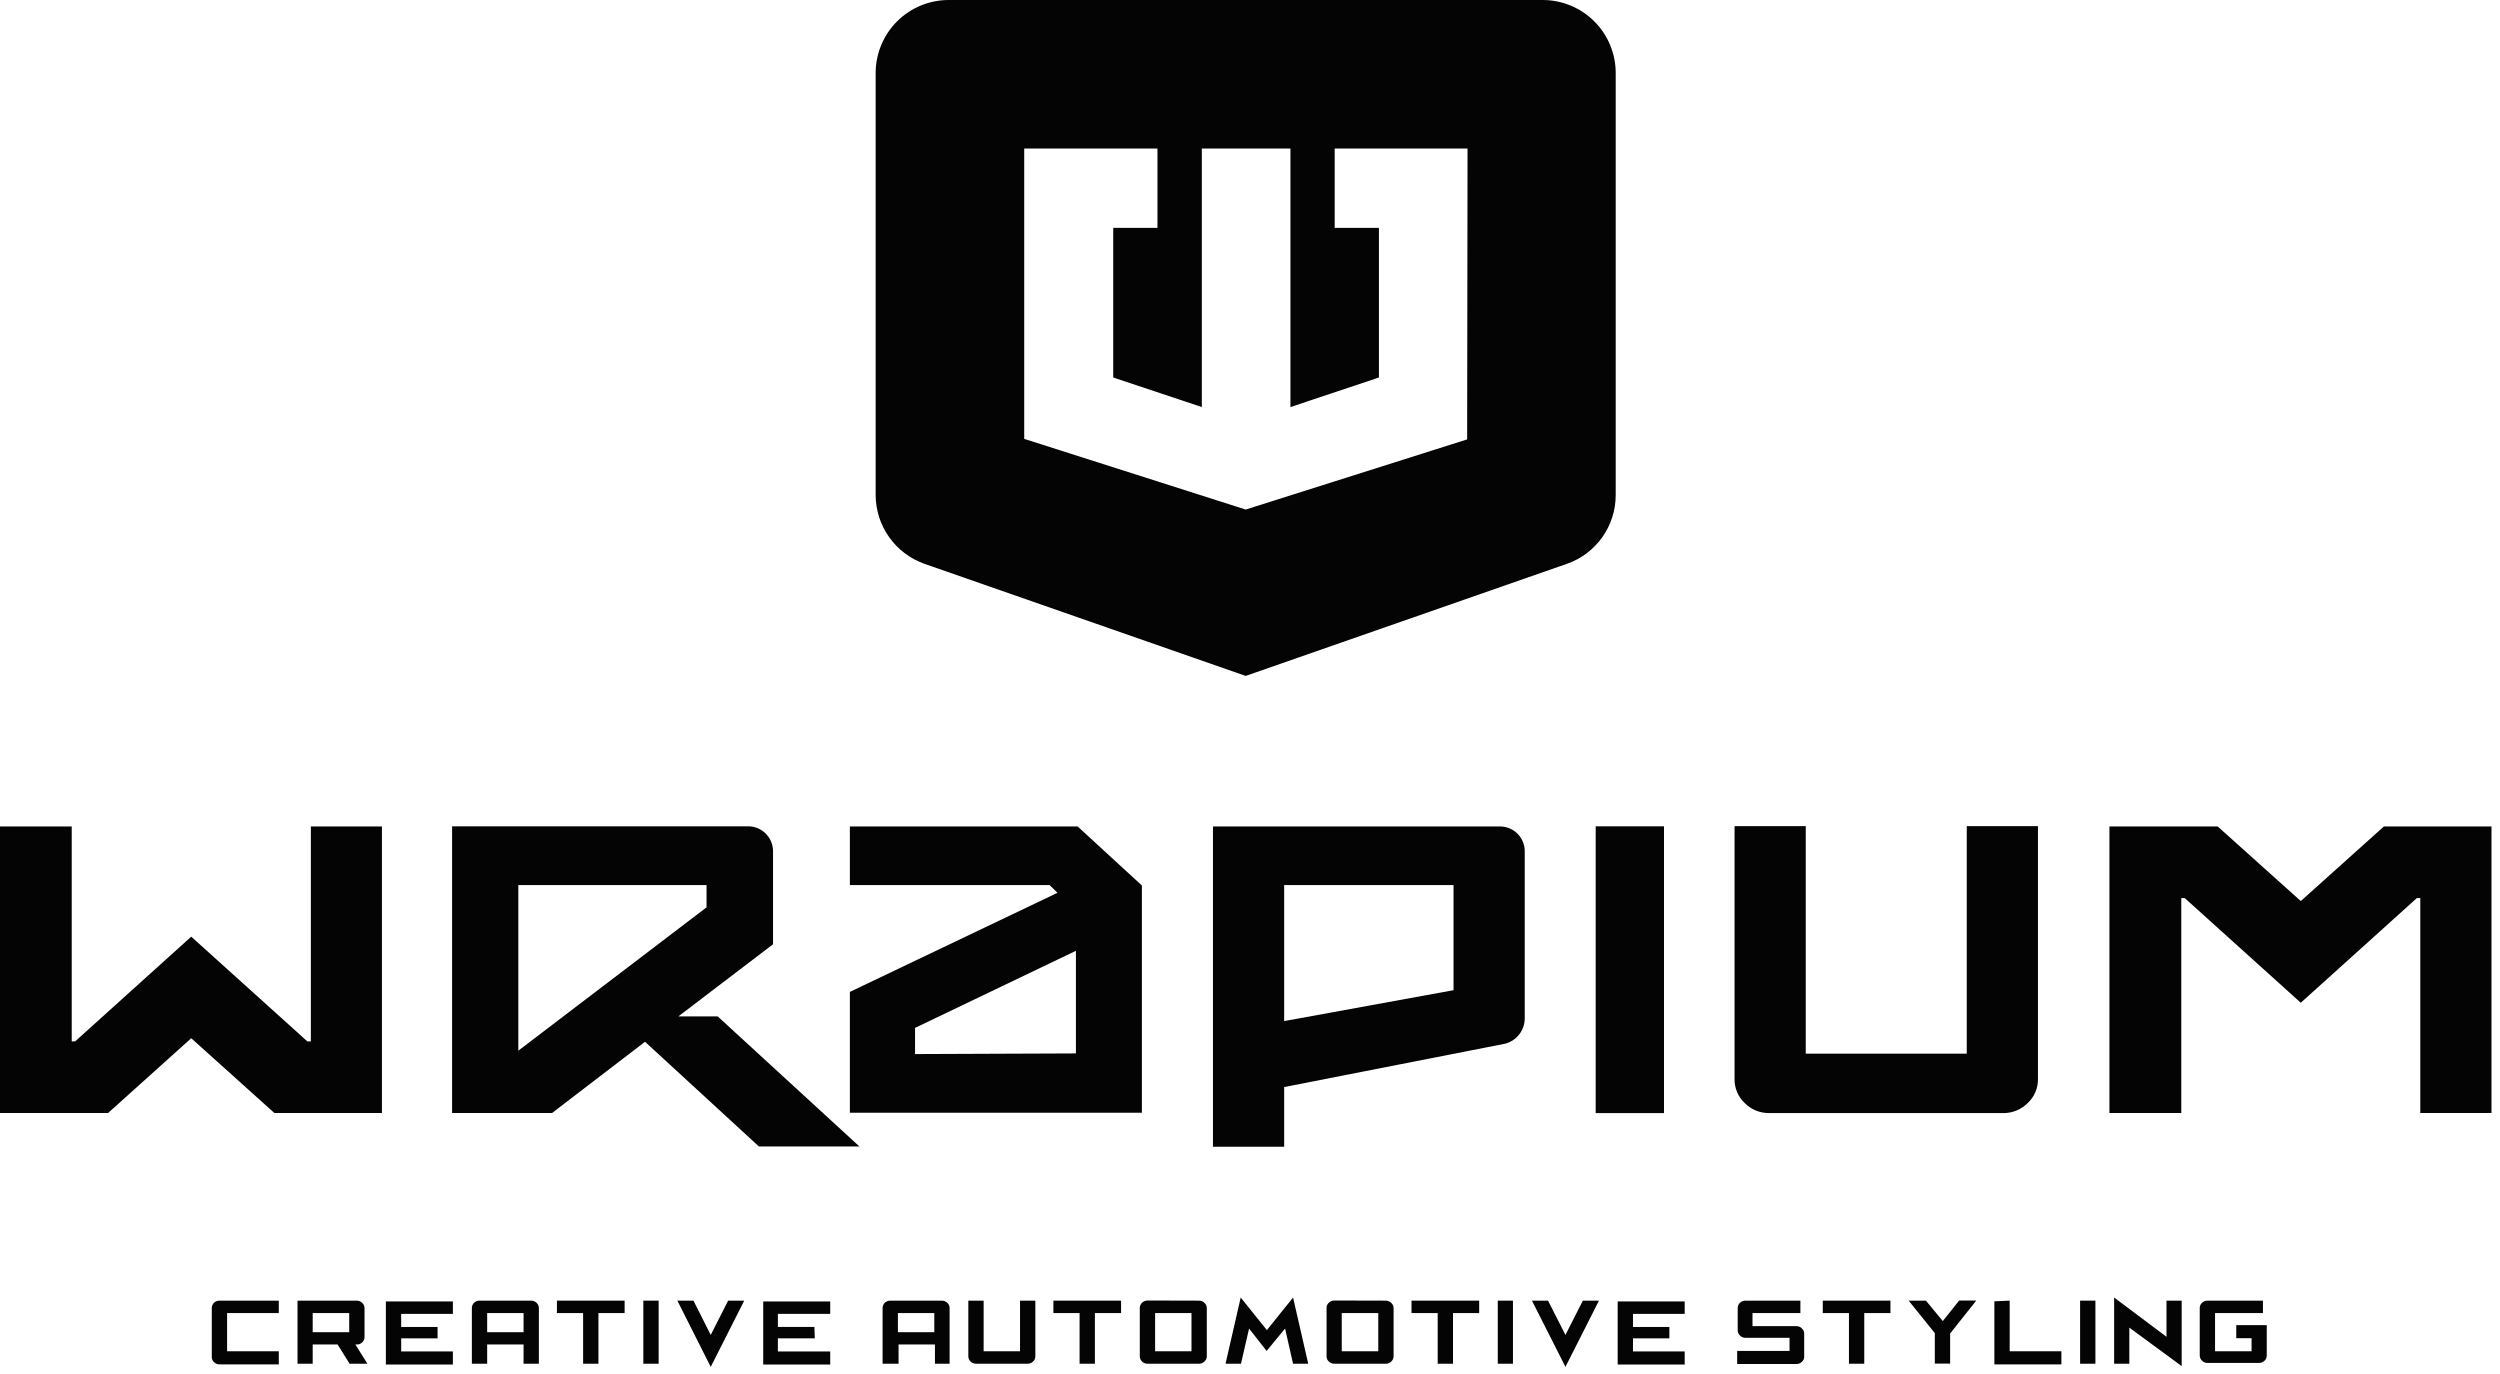 <?xml version="1.0" encoding="UTF-8"?> <svg xmlns="http://www.w3.org/2000/svg" width="191" height="105" viewBox="0 0 191 105" fill="none"> <g clip-path="url(#clip0_498_664)"> <path d="M16.77 99.369H21.3V100.319H17.35V103.239H21.3V104.239H16.77C16.614 104.239 16.463 104.178 16.35 104.069C16.296 104.018 16.252 103.956 16.223 103.887C16.194 103.818 16.179 103.744 16.18 103.669V99.929C16.18 99.855 16.196 99.781 16.225 99.712C16.254 99.643 16.297 99.581 16.35 99.529C16.465 99.424 16.615 99.367 16.77 99.369Z" fill="#040404"></path> <path d="M27.26 99.369C27.336 99.369 27.412 99.383 27.482 99.413C27.553 99.442 27.616 99.485 27.67 99.539C27.727 99.589 27.772 99.651 27.803 99.72C27.834 99.789 27.85 99.864 27.85 99.939V102.149C27.851 102.226 27.836 102.303 27.805 102.374C27.773 102.444 27.728 102.508 27.67 102.559C27.616 102.612 27.552 102.654 27.481 102.681C27.411 102.709 27.336 102.722 27.26 102.719H27.15L28.07 104.189H26.71L25.79 102.719H23.89V104.189H22.73V99.369H27.26ZM26.68 101.779V100.319H23.89V101.779H26.68Z" fill="#040404"></path> <path d="M33.43 102.25H30.65V103.25H34.6V104.25H29.48V99.43H34.6V100.38H30.65V101.38H33.43V102.25Z" fill="#040404"></path> <path d="M36.64 99.369H40.58C40.736 99.37 40.887 99.431 41 99.539C41.053 99.591 41.096 99.653 41.125 99.722C41.154 99.791 41.17 99.865 41.17 99.939V104.189H40V102.719H37.22V104.189H36.05V99.929C36.05 99.855 36.065 99.781 36.094 99.712C36.124 99.643 36.166 99.581 36.22 99.529C36.334 99.424 36.484 99.367 36.64 99.369ZM40 101.779V100.319H37.22V101.779H40Z" fill="#040404"></path> <path d="M47.72 99.369V100.319H45.72V104.189H44.55V100.319H42.55V99.369H47.72Z" fill="#040404"></path> <path d="M49.15 104.189V99.369H50.32V104.189H49.15Z" fill="#040404"></path> <path d="M51.75 99.369H52.98L54.3 101.989L55.63 99.369H56.86L54.3 104.429L51.75 99.369Z" fill="#040404"></path> <path d="M62.25 102.25H59.43V103.25H63.43V104.25H58.31V99.43H63.43V100.38H59.43V101.38H62.22L62.25 102.25Z" fill="#040404"></path> <path d="M68.02 99.369H71.96C72.117 99.37 72.267 99.431 72.38 99.539C72.434 99.591 72.476 99.653 72.506 99.722C72.535 99.791 72.55 99.865 72.55 99.939V104.189H71.43V102.719H68.65V104.189H67.43V99.929C67.43 99.855 67.446 99.781 67.475 99.712C67.504 99.643 67.547 99.581 67.6 99.529C67.715 99.424 67.865 99.367 68.02 99.369ZM71.38 101.779V100.319H68.6V101.779H71.38Z" fill="#040404"></path> <path d="M77.93 99.369H79.1V103.619C79.101 103.694 79.086 103.768 79.057 103.837C79.028 103.906 78.984 103.968 78.93 104.019C78.817 104.128 78.667 104.189 78.51 104.189H74.57C74.413 104.189 74.263 104.128 74.15 104.019C74.096 103.968 74.052 103.906 74.023 103.837C73.994 103.768 73.979 103.694 73.98 103.619V99.369H75.15V103.239H77.93V99.369Z" fill="#040404"></path> <path d="M85.65 99.369V100.319H83.65V104.189H82.48V100.319H80.48V99.369H85.65Z" fill="#040404"></path> <path d="M91.61 99.369C91.686 99.369 91.762 99.384 91.832 99.413C91.903 99.442 91.967 99.485 92.02 99.539C92.077 99.589 92.122 99.651 92.153 99.72C92.184 99.789 92.2 99.864 92.2 99.939V103.619C92.201 103.695 92.186 103.77 92.154 103.839C92.123 103.908 92.078 103.97 92.02 104.019C91.967 104.074 91.903 104.117 91.832 104.146C91.762 104.175 91.686 104.19 91.61 104.189H87.67C87.513 104.189 87.363 104.128 87.25 104.019C87.196 103.968 87.152 103.906 87.123 103.837C87.094 103.768 87.079 103.694 87.08 103.619V99.929C87.08 99.855 87.096 99.781 87.125 99.712C87.154 99.644 87.197 99.581 87.25 99.529C87.363 99.421 87.513 99.36 87.67 99.359L91.61 99.369ZM91.03 100.319H88.25V103.239H91.03V100.319Z" fill="#040404"></path> <path d="M96.77 103.211L95.43 101.501L94.81 104.191H93.63L94.79 99.131L96.79 101.621L98.79 99.131L99.95 104.191H98.79L98.18 101.501L96.77 103.211Z" fill="#040404"></path> <path d="M105.88 99.369C105.956 99.369 106.032 99.384 106.102 99.413C106.173 99.442 106.236 99.485 106.29 99.539C106.347 99.589 106.392 99.651 106.423 99.72C106.454 99.789 106.47 99.864 106.47 99.939V103.619C106.471 103.695 106.455 103.77 106.424 103.839C106.393 103.908 106.347 103.97 106.29 104.019C106.236 104.074 106.173 104.117 106.102 104.146C106.032 104.175 105.956 104.19 105.88 104.189H101.94C101.783 104.189 101.633 104.128 101.52 104.019C101.464 103.969 101.42 103.908 101.39 103.838C101.361 103.769 101.347 103.694 101.35 103.619V99.929C101.348 99.854 101.362 99.78 101.391 99.711C101.421 99.642 101.464 99.58 101.52 99.529C101.633 99.421 101.783 99.36 101.94 99.359L105.88 99.369ZM105.3 100.319H102.51V103.239H105.3V100.319Z" fill="#040404"></path> <path d="M113.01 99.369V100.319H111.01V104.189H109.84V100.319H107.84V99.369H113.01Z" fill="#040404"></path> <path d="M114.43 104.189V99.369H115.59V104.189H114.43Z" fill="#040404"></path> <path d="M117.04 99.369H118.27L119.6 101.989L120.93 99.369H122.16L119.6 104.429L117.04 99.369Z" fill="#040404"></path> <path d="M127.54 102.25H124.76V103.25H128.71V104.25H123.59V99.43H128.71V100.38H124.76V101.38H127.54V102.25Z" fill="#040404"></path> <path d="M133.32 99.369H137.55V100.319H133.89V101.319H137.26C137.337 101.319 137.414 101.335 137.484 101.366C137.555 101.397 137.618 101.442 137.67 101.499C137.726 101.549 137.771 101.611 137.8 101.68C137.829 101.749 137.843 101.824 137.84 101.899V103.639C137.843 103.714 137.829 103.789 137.8 103.858C137.771 103.927 137.726 103.989 137.67 104.039C137.561 104.148 137.414 104.209 137.26 104.209H132.72V103.209H136.72V102.209H133.36C133.282 102.212 133.204 102.199 133.132 102.169C133.059 102.14 132.994 102.096 132.94 102.039C132.883 101.99 132.837 101.928 132.806 101.859C132.775 101.79 132.759 101.715 132.76 101.639V99.929C132.76 99.853 132.776 99.779 132.807 99.71C132.838 99.641 132.883 99.579 132.94 99.529C133.044 99.432 133.178 99.375 133.32 99.369Z" fill="#040404"></path> <path d="M144.43 99.369V100.319H142.43V104.189H141.26V100.319H139.26V99.369H144.43Z" fill="#040404"></path> <path d="M145.82 99.369H147.14L148.43 100.929L149.68 99.359H150.99L148.99 101.879V104.179H147.82V101.849L145.82 99.369Z" fill="#040404"></path> <path d="M153.54 99.369V103.239H157.49V104.239H152.37V99.419L153.54 99.369Z" fill="#040404"></path> <path d="M158.92 104.189V99.369H160.09V104.189H158.92Z" fill="#040404"></path> <path d="M162.68 101.431V104.191H161.52V99.131L165.52 102.131V99.371H166.68V104.371L162.68 101.431Z" fill="#040404"></path> <path d="M168.65 99.369H172.89V100.319H169.23V103.239H172.02V102.239H170.85V101.239H173.18V103.559C173.181 103.634 173.166 103.708 173.137 103.777C173.108 103.846 173.065 103.908 173.01 103.959C172.897 104.068 172.747 104.129 172.59 104.129H168.65C168.574 104.13 168.498 104.115 168.428 104.086C168.357 104.057 168.294 104.014 168.24 103.959C168.183 103.91 168.137 103.848 168.106 103.779C168.075 103.71 168.059 103.635 168.06 103.559V99.929C168.06 99.854 168.076 99.779 168.107 99.71C168.138 99.641 168.183 99.579 168.24 99.529C168.294 99.477 168.359 99.436 168.429 99.408C168.499 99.381 168.575 99.368 168.65 99.369Z" fill="#040404"></path> <path fill-rule="evenodd" clip-rule="evenodd" d="M67.931 41.04C68.601 41.984 69.548 42.697 70.64 43.08L95.17 51.64L119.7 43.08C120.795 42.701 121.744 41.989 122.414 41.044C123.085 40.099 123.443 38.969 123.44 37.81V5.58C123.44 4.847 123.296 4.122 123.015 3.445C122.735 2.768 122.324 2.152 121.806 1.634C121.287 1.116 120.672 0.705 119.995 0.425C119.318 0.144 118.593 0 117.86 0H72.48C71.747 0 71.022 0.144 70.344 0.425C69.668 0.705 69.052 1.116 68.534 1.634C68.016 2.152 67.605 2.768 67.325 3.445C67.044 4.122 66.9 4.847 66.9 5.58V37.81C66.901 38.968 67.261 40.096 67.931 41.04ZM95.17 38.93L112.09 33.57L112.12 11.35H101.97V17.41H105.35V28.84L98.59 31.1V11.35H91.82V31.1L85.05 28.84V17.41H88.43V11.35H78.25V33.53L95.17 38.93Z" fill="#040404"></path> <path d="M82.33 63.141H64.93V67.621H80.19L80.79 68.211L64.93 75.781V85.011H87.24V67.651L82.33 63.141ZM69.91 80.531V78.531L82.2 72.641V80.481L69.91 80.531Z" fill="#040404"></path> <path d="M114.59 63.141H92.67V87.611H98.11V83.051L114.98 79.741C115.413 79.631 115.798 79.379 116.071 79.026C116.345 78.673 116.492 78.238 116.49 77.791V65.031C116.49 64.782 116.441 64.535 116.345 64.305C116.25 64.075 116.109 63.866 115.933 63.691C115.756 63.515 115.547 63.376 115.316 63.282C115.086 63.187 114.839 63.139 114.59 63.141ZM111.05 75.651L98.11 78.011V67.621H111.05V75.651Z" fill="#040404"></path> <path d="M54.83 77.651H51.83L59.06 72.141V65.031C59.06 64.529 58.861 64.047 58.507 63.691C58.153 63.335 57.672 63.133 57.17 63.131H34.54V85.031H42.18L49.28 79.591L57.98 87.591H65.66L54.83 77.651ZM39.6 80.271V67.621H53.98V69.321L39.6 80.271Z" fill="#040404"></path> <path d="M127.13 63.131H121.91V85.041H127.13V63.131Z" fill="#040404"></path> <path d="M161.16 85.031V63.141H169.43L175.78 68.841L182.13 63.141H190.35V85.031H184.91V68.611H184.65L175.78 76.611L166.91 68.611H166.65V85.031H161.16Z" fill="#040404"></path> <path d="M0 63.141V85.031H8.26L14.61 79.321L20.96 85.031H29.18V63.141H23.75V79.561H23.48L14.61 71.561L5.74 79.561H5.48V63.141H0Z" fill="#040404"></path> <path d="M150.26 63.119H155.7V82.439C155.705 82.784 155.637 83.126 155.501 83.444C155.365 83.761 155.164 84.045 154.91 84.279C154.664 84.526 154.37 84.72 154.047 84.851C153.724 84.981 153.378 85.045 153.03 85.039H135.18C134.831 85.045 134.485 84.981 134.162 84.851C133.839 84.72 133.546 84.526 133.3 84.279C133.049 84.043 132.85 83.758 132.716 83.441C132.582 83.124 132.515 82.783 132.52 82.439V63.119H137.96V80.499H150.26V63.119Z" fill="#040404"></path> </g> <defs> <clipPath id="clip0_498_664"> <rect width="190.34" height="104.43" fill="white"></rect> </clipPath> </defs> </svg> 